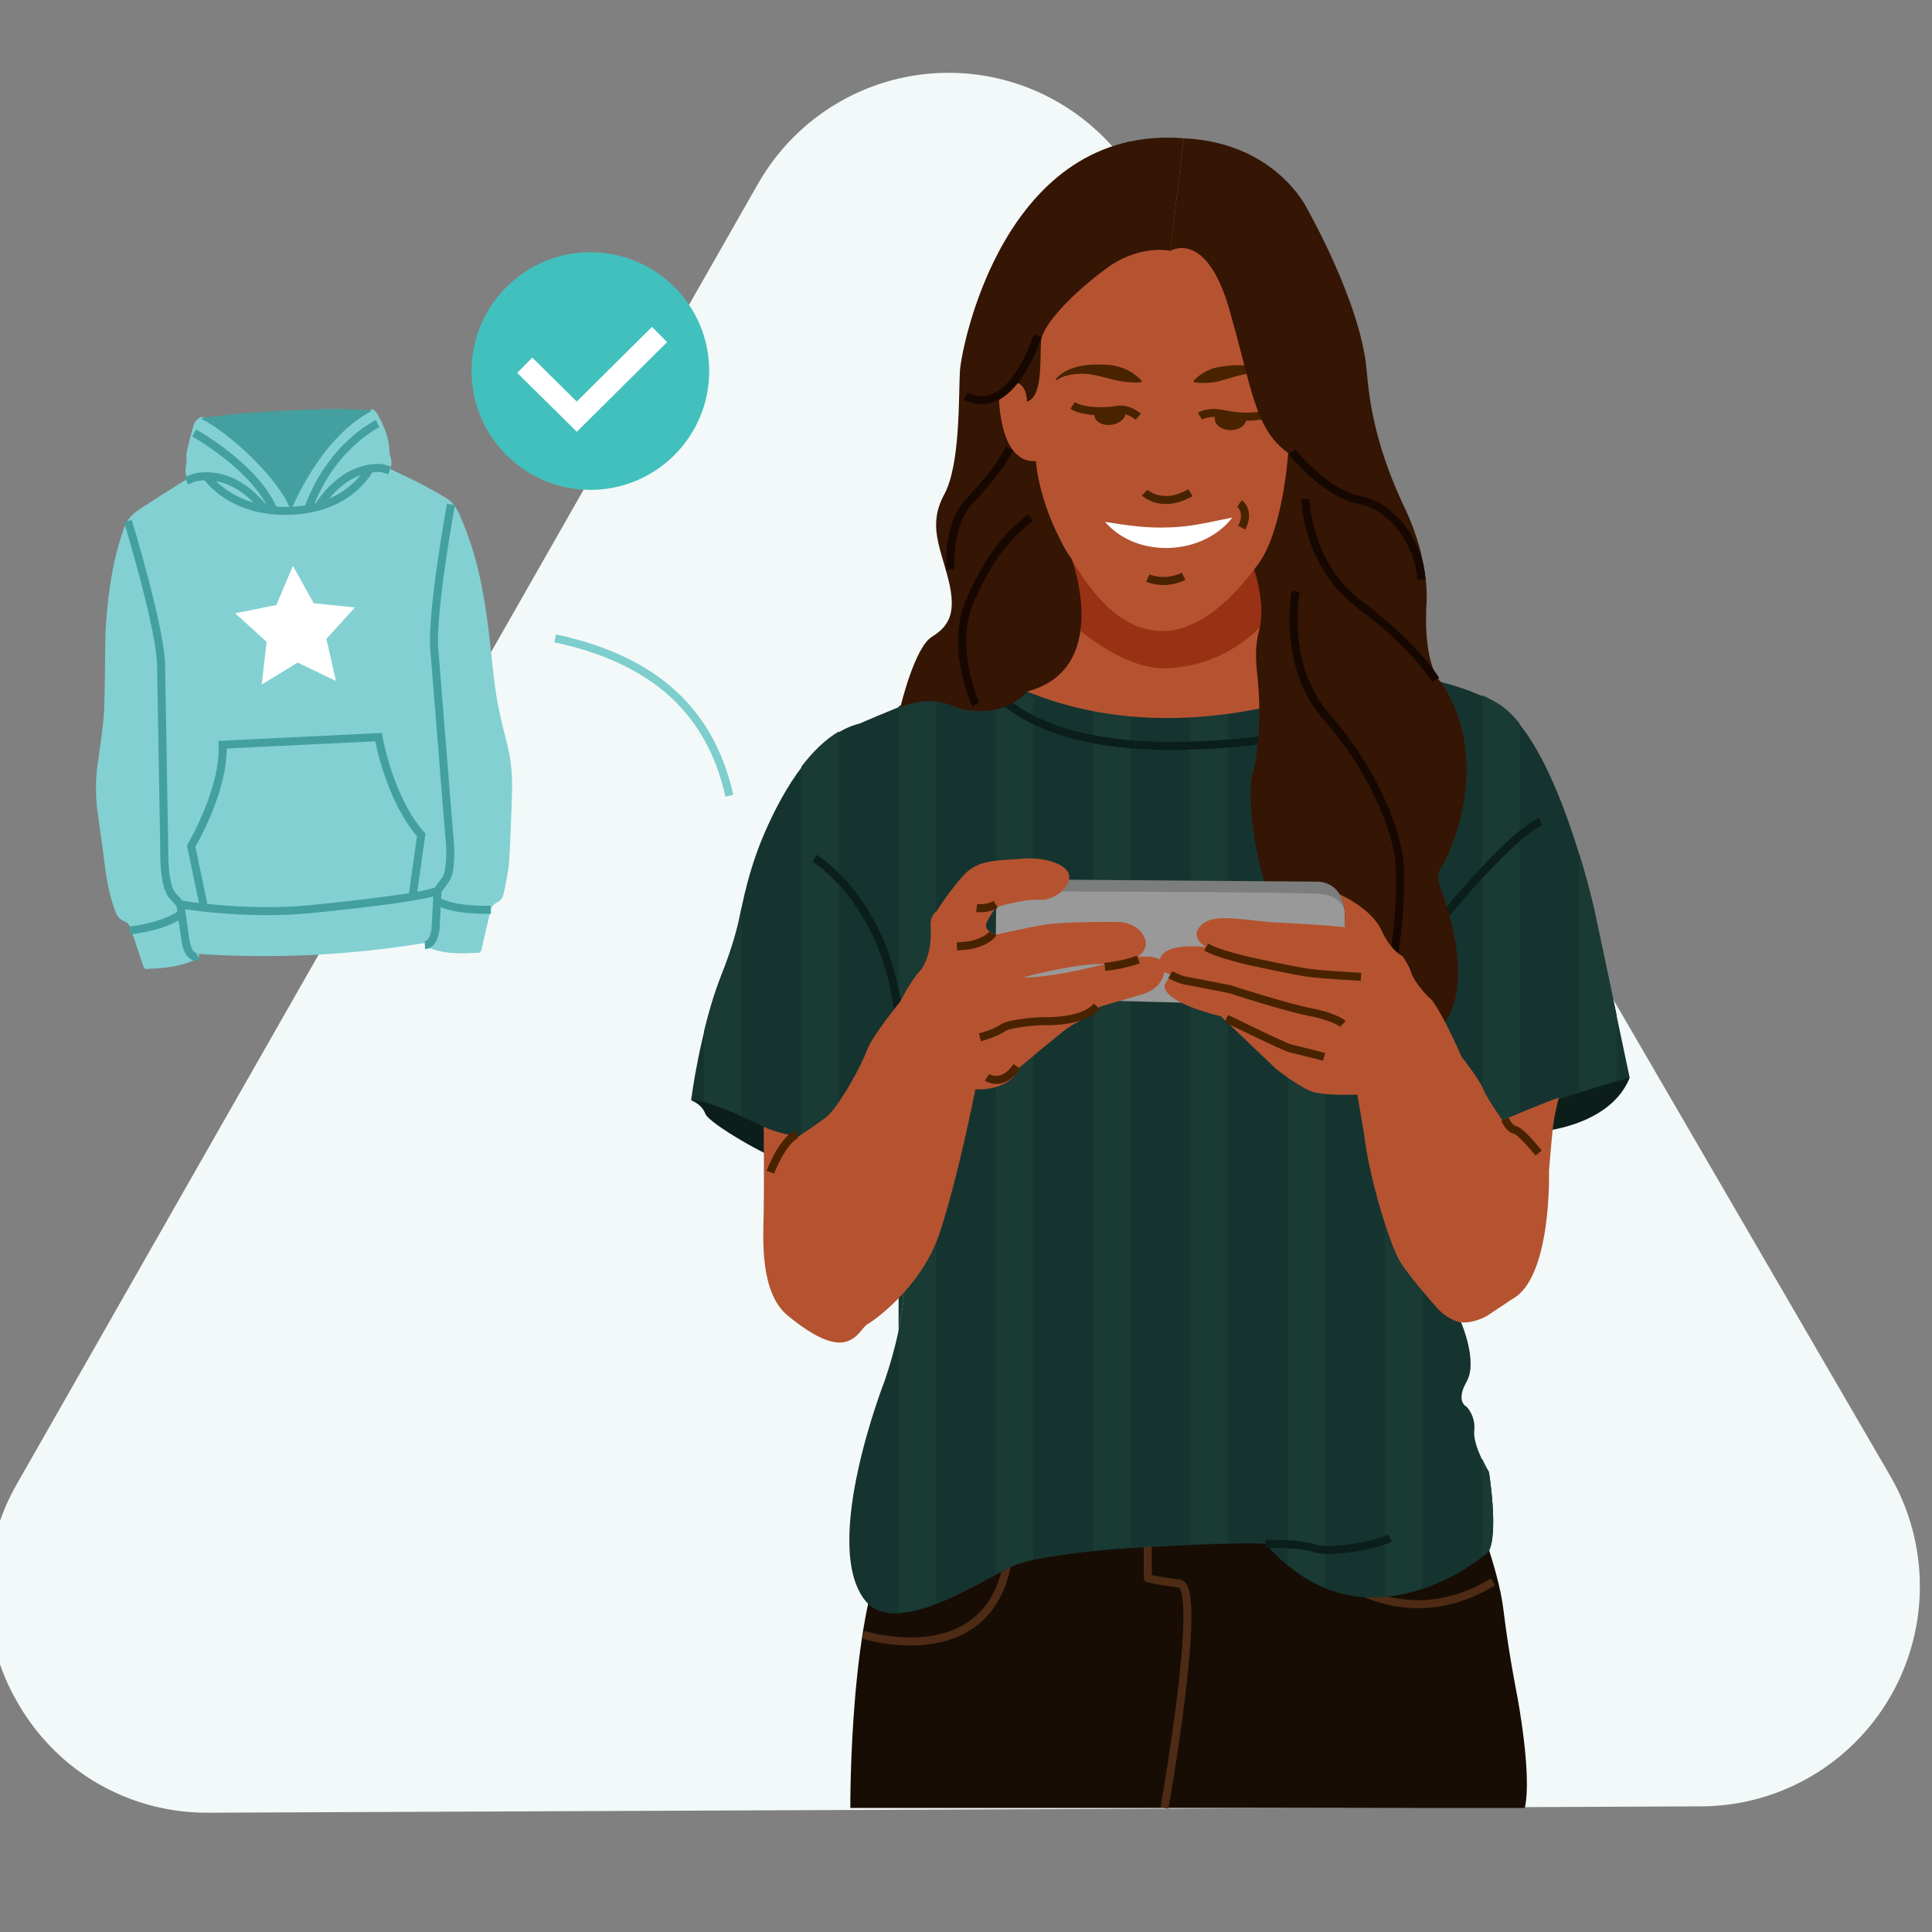 <svg width="180" height="180" viewBox="0 0 180 180" fill="none" xmlns="http://www.w3.org/2000/svg">
<rect x="0" y="0" width="180" height="180" fill="#808080" stroke="none"/>
<g clip-path="url(#clip0_17_13572)">
<path d="M176.089 137.469L106.033 16.956C104.226 13.848 101.635 11.271 98.52 9.485C95.405 7.699 91.877 6.767 88.289 6.782C84.701 6.797 81.18 7.759 78.081 9.572C74.981 11.384 72.412 13.983 70.631 17.107L1.599 138.212C-0.203 141.329 -1.144 144.871 -1.129 148.474C-1.113 152.076 -0.142 155.61 1.686 158.712C3.086 161.135 4.964 163.247 7.206 164.917C10.744 167.533 15.034 168.926 19.43 168.886L158.519 168.294C162.106 168.278 165.627 167.316 168.727 165.503C171.826 163.691 174.395 161.092 176.176 157.968C177.957 154.844 178.886 151.305 178.871 147.707C178.856 144.108 177.896 140.577 176.089 137.469Z" fill="#F2F9F8"/>
<path d="M64.388 102.527C64.388 102.527 65.344 102.803 65.709 103.759C66.075 104.714 71.891 107.974 72.594 107.974L72.706 104.995C72.706 104.995 67.311 101.661 64.388 102.527Z" fill="#0B1E1A"/>
<path d="M79.224 168.443C79.224 168.443 79.107 149.604 83.086 143.051C83.086 143.051 117.488 140.594 137.147 140.009C137.147 140.009 139.604 146.026 140.072 149.98C140.54 153.934 141.359 158.029 141.359 158.029C141.359 158.029 142.763 165.401 142.061 168.443H79.224Z" fill="#170D05"/>
<path d="M80.408 152.305C80.408 152.305 93.266 156.38 94.085 143.742" stroke="#4D2B14" stroke-width="0.75" stroke-miterlimit="10"/>
<path d="M122.841 145.615C122.841 145.615 129.972 152.932 139.103 147.379" stroke="#4D2B14" stroke-width="0.75" stroke-miterlimit="10"/>
<path d="M106.935 143.274V147.019C106.84 147.019 107.619 147.251 109.888 147.537C112.158 147.823 108.488 168.443 108.488 168.443" stroke="#4D2B14" stroke-width="0.75" stroke-miterlimit="10"/>
<path d="M143.546 105.416C143.546 105.416 150.009 104.939 151.836 100.415C151.836 100.415 146.89 100.19 144.193 102.916L143.546 105.416Z" fill="#0B1E1A"/>
<path d="M64.388 102.527C64.388 102.527 65.195 96.003 67.23 90.863C68.248 88.294 68.731 86.439 68.96 85.227C69.45 82.633 70.162 80.087 71.207 77.663C73.007 73.491 75.985 68.42 80.105 67.404C80.105 67.404 90.237 62.977 92.829 62.926C92.829 62.926 103.438 65.86 108.488 65.615C113.538 65.369 124.086 62.275 124.086 62.275C124.086 62.275 134.045 62.298 139.541 65.615C145.037 68.931 148.548 84.859 148.548 84.859L151.836 100.415C151.836 100.415 141.118 103.331 138.778 105.163C136.437 106.995 136.131 123.213 136.131 123.213C136.131 123.213 137.714 126.841 136.643 128.723C135.572 130.606 136.643 131.064 136.643 131.064C136.643 131.064 137.505 131.929 137.353 133.303C137.2 134.677 138.727 137.222 138.727 137.222C138.727 137.222 139.643 142.972 138.676 144.6C138.676 144.6 127.328 154.625 117.914 143.837C117.914 143.837 116.444 143.635 107.972 144.091C107.972 144.091 97.406 144.498 94.251 145.974C91.096 147.45 83.425 152.627 80.614 149.129C76.441 143.939 82.395 128.723 82.395 128.723C82.395 128.723 84.888 121.752 84.176 117.63C83.463 113.508 81.605 106.297 81.605 106.297C81.605 106.297 75.828 107.927 71.152 104.976C71.152 104.976 65.719 102.284 64.388 102.527Z" fill="#16342F"/>
<path d="M68.96 85.141C68.731 86.353 68.248 88.208 67.23 90.778C66.557 92.477 66.022 94.324 65.602 96.04V102.605C66.622 102.882 67.977 103.437 69.097 103.933V84.499C69.053 84.714 69.001 84.926 68.96 85.141Z" fill="#1A3A34"/>
<path d="M74.66 71.434V106.317C75.903 106.599 77.108 106.678 78.155 106.657V68.143C76.85 68.918 75.684 70.082 74.66 71.434Z" fill="#1A3A34"/>
<path d="M84.176 117.544C84.053 116.832 83.895 116.027 83.719 115.184V123.897C84.172 121.794 84.494 119.385 84.176 117.544Z" fill="#1A3A34"/>
<path d="M83.719 65.805V115.184C83.895 116.027 84.053 116.832 84.176 117.544C84.494 119.385 84.172 121.794 83.719 123.897V150.222C84.799 150.166 85.999 149.833 87.213 149.365V64.445C86.015 64.889 84.8 65.367 83.719 65.805Z" fill="#1A3A34"/>
<path d="M92.83 62.841C92.814 62.841 92.794 62.844 92.778 62.844V146.644C93.333 146.346 93.833 146.084 94.251 145.889C94.758 145.652 95.458 145.443 96.272 145.258V63.713C94.239 63.23 92.83 62.841 92.83 62.841Z" fill="#1A3A34"/>
<path d="M101.836 64.88V144.438C103.102 144.313 104.318 144.219 105.33 144.151V65.389C104.216 65.269 103.025 65.09 101.836 64.88Z" fill="#1A3A34"/>
<path d="M110.894 65.272V143.861C112.321 143.797 113.469 143.758 114.388 143.735V64.636C113.181 64.889 111.989 65.111 110.894 65.272Z" fill="#1A3A34"/>
<path d="M119.952 63.319V145.741C121.111 146.702 122.283 147.398 123.447 147.873V62.373C122.735 62.575 121.481 62.923 119.952 63.319Z" fill="#1A3A34"/>
<path d="M129.011 62.523V148.7C130.25 148.596 131.427 148.326 132.505 147.965V63.069C131.289 62.827 130.098 62.65 129.011 62.523Z" fill="#1A3A34"/>
<path d="M139.541 65.529C139.08 65.25 138.585 64.997 138.069 64.763V106.192C138.282 105.672 138.516 105.281 138.778 105.077C139.327 104.647 140.339 104.158 141.564 103.66V67.382C140.924 66.596 140.249 65.956 139.541 65.529Z" fill="#1A3A34"/>
<path d="M138.727 137.136C138.727 137.136 138.403 136.595 138.069 135.879V145C138.458 144.705 138.676 144.514 138.676 144.514C139.643 142.886 138.727 137.136 138.727 137.136Z" fill="#1A3A34"/>
<path d="M148.548 84.773C148.548 84.773 148.046 82.501 147.127 79.496V101.717C148.506 101.285 149.756 100.918 150.622 100.67V94.587L148.548 84.773Z" fill="#1A3A34"/>
<path d="M92.712 64.409C92.712 64.409 96.168 69.459 108.8 69.49C122.841 69.525 129.655 65.614 129.655 65.614" stroke="#0B1E1A" stroke-width="0.75" stroke-miterlimit="10"/>
<path d="M133.766 86.314C133.766 86.314 140.217 78.144 143.546 76.552" stroke="#0B1E1A" stroke-width="0.75" stroke-miterlimit="10"/>
<path d="M75.913 79.971C75.913 79.971 83.69 84.652 83.886 97.321" stroke="#0B1E1A" stroke-width="0.75" stroke-miterlimit="10"/>
<path d="M117.914 143.837C117.914 143.837 121.26 143.776 122.506 144.261C123.752 144.745 128.46 143.95 129.499 143.274" stroke="#0B1E1A" stroke-width="0.75" stroke-miterlimit="10"/>
<path d="M95.691 64.424C95.691 64.424 100.012 55.783 99.935 48.221C99.935 48.221 102.481 54.394 108.654 53.931C114.827 53.468 117.681 48.221 117.681 48.221C117.681 48.221 120.305 63.961 124.086 64.039C124.086 64.039 109.734 70.211 95.691 64.424Z" fill="#B55331"/>
<path d="M98.55 56.931C98.55 56.931 100.012 51.925 99.935 48.221C99.935 48.221 102.327 54.471 108.654 53.931C114.981 53.391 117.682 48.221 117.682 48.221C117.682 48.221 118.704 53.627 119.542 55.785C119.542 55.785 116.115 61.955 108.731 62.264C103.951 62.464 98.55 56.931 98.55 56.931Z" fill="#993114"/>
<path d="M95.691 34.41C95.691 34.41 96.22 46.378 98.006 49.07C99.865 51.873 102.692 58.638 108.18 58.792C113.669 58.947 118.762 50.768 119.302 48.762C119.842 46.756 121.076 44.287 120.613 35.568C120.15 26.849 114.904 21.062 109.348 21.371C103.793 21.679 96.926 23.3 95.691 34.41Z" fill="#B55331"/>
<path d="M96.694 37.728C96.694 37.728 94.611 33.33 93.222 34.796C91.833 36.262 93.531 42.589 95.305 42.974C97.08 43.36 97.234 42.28 97.697 40.968C98.16 39.657 96.694 37.728 96.694 37.728Z" fill="#B55331"/>
<path d="M106.642 45.897C106.642 45.897 108.234 47.447 110.915 45.897" stroke="#492300" stroke-width="0.75" stroke-miterlimit="10"/>
<path d="M102.955 48.62C105.013 48.959 106.89 49.223 108.905 49.137C110.907 49.103 112.83 48.61 114.811 48.221C112.062 51.791 105.912 52.062 102.955 48.62Z" fill="white"/>
<path d="M115.481 46.902C115.481 46.902 116.487 47.615 115.691 49.165" stroke="#492300" stroke-width="0.75" stroke-miterlimit="10"/>
<path d="M106.935 53.857C106.935 53.857 108.503 54.569 110.274 53.69" stroke="#492300" stroke-width="0.75" stroke-miterlimit="10"/>
<path d="M111.795 38.776C111.795 38.776 112.423 38.399 113.345 38.482C114.266 38.566 115.984 39.212 118.581 38.47" stroke="#492300" stroke-width="0.75" stroke-miterlimit="10"/>
<path d="M106.055 38.823C106.055 38.823 105.092 37.98 104.044 38.189C102.997 38.398 100.861 38.398 99.939 37.77" stroke="#492300" stroke-width="0.75" stroke-miterlimit="10"/>
<path d="M118.523 35.241C118.1 34.814 117.415 34.773 116.838 34.79C115.581 34.79 114.421 35.342 113.22 35.595C112.591 35.67 111.955 35.743 111.229 35.61L111.187 35.489C111.686 34.956 112.268 34.613 112.887 34.363C114.317 33.918 117.792 33.666 118.639 35.188C118.639 35.188 118.523 35.241 118.523 35.241Z" fill="#492300"/>
<path d="M98.341 35.34C99.311 34.206 100.966 33.933 102.386 33.969C103.875 33.901 105.342 34.34 106.373 35.491C106.373 35.491 106.325 35.609 106.325 35.609C105.932 35.657 105.573 35.644 105.226 35.609C103.543 35.541 102.028 34.65 100.318 34.846C99.664 34.882 98.986 35.041 98.437 35.424L98.341 35.34Z" fill="#492300"/>
<path d="M116.115 39.028C116.115 39.607 115.458 40.076 114.647 40.076C113.836 40.076 113.178 39.607 113.178 39.028C113.178 38.449 113.345 38.482 114.647 38.699C115.447 38.832 116.115 38.449 116.115 39.028Z" fill="#492300"/>
<path d="M104.871 38.319C104.958 38.891 104.378 39.454 103.576 39.575C102.774 39.697 102.054 39.331 101.967 38.759C101.88 38.186 102.05 38.194 103.37 38.213C104.181 38.225 104.784 37.746 104.871 38.319Z" fill="#492300"/>
<path d="M109.04 23.376C109.04 23.376 112.358 21.293 114.518 28.777C116.678 36.262 116.878 39.965 120.016 42.203C120.016 42.203 119.522 50.073 116.846 53.053C116.846 53.053 117.99 56.327 117.296 58.794C116.948 60.027 116.987 61.474 117.112 62.611C117.349 64.76 117.414 66.926 117.21 69.078C117.095 70.293 116.926 71.475 116.678 72.217C115.984 74.3 117.296 86.723 122.851 90.967C128.406 95.21 134.656 95.133 134.656 95.133C134.656 95.133 137.665 91.892 134.116 82.479C134.116 82.479 133.73 81.168 134.425 80.627C134.425 80.627 139.517 71.446 134.27 63.576C134.27 63.576 132.65 62.275 132.882 56.554C132.882 56.554 133.413 52.655 130.858 47.287C129.237 43.88 128.04 40.284 127.548 36.543C127.462 35.891 127.387 35.208 127.326 34.496C126.786 28.16 121.694 19.287 121.694 19.287C121.694 19.287 118.762 13.269 110.274 12.883L109.04 23.376Z" fill="#351504"/>
<path d="M109.04 23.377C109.04 23.377 106.262 22.682 103.099 24.997C99.935 27.312 97.157 30.244 97.003 31.71C96.849 33.176 97.235 36.956 95.691 37.419C95.691 37.419 95.691 35.346 94.148 35.645C94.148 35.645 94.38 36.339 93.068 36.879C93.068 36.879 93.04 43.195 96.512 42.961C96.512 42.961 96.775 47.382 99.862 52.135C99.862 52.135 103.639 62.341 95.691 64.425C95.691 64.425 93.608 67.125 89.21 65.968C89.21 65.968 86.972 64.579 83.886 65.891C83.886 65.891 85.198 60.335 86.818 59.332C88.439 58.329 89.133 57.095 88.361 54.008C87.59 50.922 86.432 48.916 87.976 46.061C89.519 43.206 89.287 36.744 89.442 34.497C89.596 32.25 93.608 11.571 110.274 12.883L109.04 23.377Z" fill="#351504"/>
<path d="M120.373 42.088C120.373 42.088 123.444 45.971 126.604 46.568C130.287 47.263 132.372 51.462 132.418 54.008" stroke="#160800" stroke-width="0.75" stroke-miterlimit="10"/>
<path d="M121.634 46.48C121.634 46.48 121.677 52.612 126.765 56.395C131.853 60.179 133.766 63.353 133.766 63.353" stroke="#160800" stroke-width="0.75" stroke-miterlimit="10"/>
<path d="M120.715 55.091C120.715 55.091 119.329 61.967 123.677 66.9C128.026 71.833 129.839 77.004 130.287 79.53C130.766 82.226 130.157 90.023 128.896 92.669" stroke="#160800" stroke-width="0.75" stroke-miterlimit="10"/>
<path d="M96.672 31.26C96.672 31.26 94.281 39.088 89.976 36.913" stroke="#160800" stroke-width="0.75" stroke-miterlimit="10"/>
<path d="M88.54 53.047C88.54 53.047 88.236 48.916 90.28 46.741C91.675 45.257 93.211 43.465 94.06 41.78" stroke="#160800" stroke-width="0.75" stroke-miterlimit="10"/>
<path d="M90.932 65.614C90.845 65.484 88.445 60.279 90.41 55.873C91.671 53.047 93.106 50.483 96.02 48.221" stroke="#160800" stroke-width="0.75" stroke-miterlimit="10"/>
<path d="M92.826 83.041L94.946 81.928L122.841 82.143C122.841 82.143 125.069 82.116 125.287 84.945L92.83 85.084L92.826 83.041Z" fill="#7C7D7D"/>
<path d="M92.826 83.041L92.712 92.938L125.571 93.845L125.287 84.945C125.287 84.945 125.146 83.506 123.066 83.291C120.986 83.076 92.826 83.041 92.826 83.041Z" fill="#999999"/>
<path d="M71.152 104.976C71.152 104.976 71.201 110.618 71.152 112.973C71.103 115.328 70.76 120.43 73.409 122.589C76.058 124.747 77.726 125.336 78.855 124.993C79.983 124.649 80.424 123.57 80.817 123.374C81.209 123.177 85.772 120.08 87.489 115.03C89.206 109.98 90.874 101.493 90.874 101.493C90.874 101.493 94.063 101.738 94.946 99.481C94.946 99.481 98.675 96.341 99.509 95.752C100.343 95.164 102.158 94.428 102.453 93.79L106.328 92.669C106.328 92.669 108.536 92.171 108.487 90.16C108.438 88.148 103.483 89.669 103.483 89.669C103.483 89.669 98.675 91.043 95.241 91.092C95.241 91.092 102.011 89.178 104.317 90.012C104.317 90.012 107.31 89.08 106.672 87.461C106.034 85.842 104.121 85.891 104.121 85.891C104.121 85.891 98.92 85.842 97.08 86.186C95.241 86.529 92.829 87.069 92.829 87.069C92.829 87.069 91.512 86.77 91.954 85.889C92.395 85.008 92.829 84.518 92.829 84.518C92.829 84.518 95.388 83.733 96.811 83.831C98.233 83.929 99.754 82.653 99.607 81.574C99.46 80.495 97.252 79.808 95.192 80.004C93.131 80.2 91.178 80.004 89.799 81.525C88.421 83.046 87.244 84.91 87.244 84.91C87.244 84.91 86.606 85.303 86.704 86.382C86.802 87.461 86.606 89.473 85.674 90.503C84.742 91.533 83.886 93.299 83.886 93.299C83.886 93.299 81.209 96.587 80.768 97.862C80.326 99.138 78.118 103.259 76.843 104.191C75.567 105.123 74.341 105.908 74.341 105.908C74.341 105.908 72.182 105.516 71.152 104.976Z" fill="#B55331"/>
<path d="M124.819 83.324C124.819 83.324 127.776 84.642 128.689 86.639C129.601 88.635 130.685 89.091 130.685 89.091C130.685 89.091 131.312 90.004 131.483 90.631C131.655 91.258 132.795 92.684 133.252 93.027C133.708 93.369 135.077 95.935 136.16 98.445C136.16 98.445 137.757 100.441 138.157 101.411C138.556 102.381 139.982 104.377 139.982 104.377C139.982 104.377 144.431 102.495 145.229 102.266C145.229 102.266 144.944 103.407 144.773 104.377C144.602 105.346 144.317 109.111 144.317 109.111C144.317 109.111 144.602 119.035 140.894 121.031L138.499 122.628C138.499 122.628 136.845 123.541 135.647 123.085C134.449 122.628 133.766 121.716 133.766 121.716C133.766 121.716 131.413 119.092 130.45 117.552C129.487 116.012 127.548 109.681 127.092 105.689L126.464 101.981C126.464 101.981 123.67 102.095 122.415 101.753C121.16 101.411 118.821 99.529 118.821 99.529L113.745 94.681C113.745 94.681 108.489 93.498 108.488 91.829L109.04 90.802C109.04 90.802 107.406 90.403 108.18 89.091C108.954 87.779 112.376 88.236 112.376 88.236C112.376 88.236 110.779 87.38 111.863 86.239C112.947 85.099 115.188 85.627 118.592 85.93C118.592 85.93 124.173 86.201 125.325 86.398L125.287 84.945C125.287 84.945 125.217 84.03 124.819 83.324Z" fill="#B55331"/>
<path d="M91.293 96.645C91.293 96.645 92.729 96.274 93.41 95.779C94.09 95.284 97.08 95.134 97.08 95.134C97.08 95.134 100.843 95.347 102.19 93.74" stroke="#492300" stroke-width="0.75" stroke-miterlimit="10"/>
<path d="M91.959 100.365C91.959 100.365 93.364 101.361 94.74 99.348" stroke="#492300" stroke-width="0.75" stroke-miterlimit="10"/>
<path d="M89.156 88.175C89.156 88.175 90.158 88.135 90.745 87.973C92.215 87.567 92.503 86.959 92.503 86.959" stroke="#492300" stroke-width="0.75" stroke-miterlimit="10"/>
<path d="M90.993 84.6C90.993 84.6 91.969 84.735 92.765 84.257" stroke="#492300" stroke-width="0.75" stroke-miterlimit="10"/>
<path d="M102.936 90.078C102.936 90.078 104.64 89.937 106.056 89.388" stroke="#492300" stroke-width="0.75" stroke-miterlimit="10"/>
<path d="M126.797 91.006C126.797 91.006 123.297 90.825 121.886 90.63C120.706 90.467 116.946 89.662 116.946 89.662C116.946 89.662 113.526 88.933 112.376 88.236" stroke="#492300" stroke-width="0.75" stroke-miterlimit="10"/>
<path d="M125.122 95.396C125.122 95.396 124.457 94.761 122.089 94.299C119.72 93.836 114.578 92.161 114.578 92.161C114.578 92.161 111.227 91.496 110.533 91.381C109.84 91.265 109.04 90.802 109.04 90.802" stroke="#492300" stroke-width="0.75" stroke-miterlimit="10"/>
<path d="M123.36 98.459L120.24 97.678C119.546 97.505 114.775 95.13 114.26 94.905" stroke="#492300" stroke-width="0.75" stroke-miterlimit="10"/>
<path d="M140.225 104.274C140.225 104.274 140.546 105.132 141.14 105.267C141.733 105.402 143.353 107.427 143.353 107.427" stroke="#492300" stroke-width="0.75" stroke-miterlimit="10"/>
<path d="M71.769 109.208C71.769 109.208 72.88 106.291 74.222 105.677" stroke="#492300" stroke-width="0.75" stroke-miterlimit="10"/>
<path d="M67.954 74.138C66.188 66.224 60.92 61.439 51.726 59.475" stroke="#7DCECD" stroke-width="0.75" stroke-miterlimit="10"/>
<circle cx="55.006" cy="34.569" r="11.07" fill="#42C0BD"/>
<path d="M48.89 34.029L53.738 38.818L61.448 31.166" stroke="white" stroke-width="2" stroke-miterlimit="10"/>
<path d="M47.322 69.621C47.055 68.516 46.763 67.416 46.525 66.305C46.111 64.369 45.92 62.403 45.72 60.435C45.537 58.624 45.28 56.819 44.961 55.027C44.535 52.629 43.843 50.3 42.867 48.061C42.569 47.38 42.191 46.77 41.54 46.384C40.81 45.951 40.075 45.522 39.32 45.135C38.345 44.632 37.349 44.17 36.367 43.695C36.511 43.075 36.507 43.004 36.311 42.32C36.289 42.243 36.285 42.157 36.282 42.075C36.265 40.804 35.773 39.681 35.174 38.594C35.053 38.378 34.893 38.218 34.689 38.126C29.065 40.644 27.225 45.946 27.225 45.946C26.518 42.889 21.332 40.057 18.781 38.83C18.392 38.993 18.121 39.296 17.991 39.764C17.766 40.578 17.549 41.396 17.376 42.221C17.31 42.536 17.436 42.892 17.361 43.202C17.244 43.688 17.256 44.139 17.458 44.611C17.238 44.747 17.027 44.875 16.818 45.007C15.55 45.814 14.266 46.598 13.019 47.437C12.41 47.846 11.863 48.342 11.599 49.077C10.52 52.074 10.062 55.188 9.864 58.346C9.79 59.523 9.806 60.705 9.786 61.884C9.769 62.886 9.764 63.888 9.737 64.889C9.716 65.674 9.708 66.463 9.622 67.242C9.472 68.598 9.268 69.947 9.084 71.299C8.875 72.859 8.907 74.417 9.131 75.973C9.345 77.469 9.569 78.965 9.747 80.466C9.929 82.003 10.214 83.51 10.765 84.963C10.92 85.371 11.156 85.665 11.556 85.82C11.883 85.947 12.066 86.187 12.173 86.506C12.557 87.652 12.958 88.793 13.325 89.945C13.416 90.23 13.537 90.323 13.829 90.275C14.095 90.231 14.369 90.245 14.637 90.223C15.863 90.122 17.073 89.959 18.191 89.396C18.428 89.277 18.64 89.175 18.489 88.876C25.584 89.341 32.615 89.002 39.647 87.844C39.543 88.123 39.679 88.246 39.93 88.312C40.159 88.373 40.38 88.469 40.609 88.534C41.932 88.894 43.282 88.835 44.632 88.764C44.707 88.76 44.818 88.617 44.841 88.521C45.127 87.325 45.403 86.126 45.675 84.927C45.756 84.564 45.922 84.282 46.268 84.112C46.62 83.937 46.847 83.653 46.921 83.255C46.967 83.011 47.036 82.774 47.076 82.53C47.206 81.767 47.392 81.01 47.439 80.243C47.559 78.238 47.623 76.23 47.696 74.222C47.752 72.676 47.685 71.137 47.319 69.625L47.322 69.621Z" fill="#83D0D2"/>
<path d="M25.746 56.37L21.911 57.139L24.838 59.794L24.384 63.779L27.73 61.733L31.3 63.442L30.41 59.523L33.066 56.596L29.224 56.201L27.291 52.717L25.746 56.37Z" fill="white"/>
<path d="M18.429 89.08C18.429 89.08 17.595 89.51 17.27 87.564L16.804 84.264C16.804 84.264 22.596 85.272 28.663 84.727C28.663 84.727 39.334 83.712 40.764 82.985L40.584 86.513C40.584 86.513 40.453 88.015 39.585 88.05" stroke="#44A0A0" stroke-width="0.75" stroke-miterlimit="10"/>
<path d="M45.726 84.758C45.726 84.758 42.414 84.914 40.718 83.947" stroke="#44A0A0" stroke-width="0.75" stroke-miterlimit="10"/>
<path d="M12.105 86.684C12.105 86.684 15.266 86.387 16.925 85.106" stroke="#44A0A0" stroke-width="0.75" stroke-miterlimit="10"/>
<path d="M11.917 48.547C11.917 48.547 15.01 58.666 15.009 62.064L15.304 79.153C15.304 79.153 15.217 82.488 16.056 83.425L16.807 84.262" stroke="#44A0A0" stroke-width="0.75" stroke-miterlimit="10"/>
<path d="M42.017 46.998C42.017 46.998 40.141 57.218 40.471 60.598L41.837 77.636C41.837 77.636 42.241 80.941 41.504 81.96L40.767 82.981" stroke="#44A0A0" stroke-width="0.75" stroke-miterlimit="10"/>
<path d="M19.012 84.559L17.81 78.83C17.81 78.83 20.932 73.594 20.739 69.382L35.268 68.674C35.268 68.674 36.24 74.388 39.243 77.786L38.437 83.513" stroke="#44A0A0" stroke-width="0.75" stroke-miterlimit="10"/>
<path d="M17.369 44.793L18.001 44.533C18.001 44.533 21.439 43.336 24.649 47.442" stroke="#44A0A0" stroke-width="0.75" stroke-miterlimit="10"/>
<path d="M36.303 43.828L35.649 43.63C35.649 43.63 32.375 43.016 29.661 47.2" stroke="#44A0A0" stroke-width="0.75" stroke-miterlimit="10"/>
<path d="M19.254 44.375C19.254 44.375 21.488 47.815 27.099 47.588C32.71 47.361 34.458 43.633 34.458 43.633" stroke="#44A0A0" stroke-width="0.75" stroke-miterlimit="10"/>
<path d="M27.101 47.588C27.101 47.588 29.749 40.806 34.619 38.303C34.494 38.247 34.354 38.214 34.2 38.209C33.08 38.172 31.96 38.069 30.842 38.1C28.422 38.172 26.004 38.279 23.588 38.43C22.14 38.523 20.698 38.731 19.252 38.878C19.052 38.899 18.873 38.941 18.711 39.008C21.262 40.235 26.082 44.637 27.099 47.588L27.101 47.588Z" fill="#44A0A0"/>
<path d="M18.095 40.342C18.095 40.342 23.882 43.548 25.522 47.627" stroke="#44A0A0" stroke-width="0.75" stroke-miterlimit="10"/>
<path d="M35.177 39.468C35.177 39.468 30.783 41.569 28.688 47.476" stroke="#44A0A0" stroke-width="0.75" stroke-miterlimit="10"/>
</g>
<defs>
<clipPath id="clip0_17_13572">
<rect width="180" height="180" fill="white"/>
</clipPath>
</defs>
</svg>

